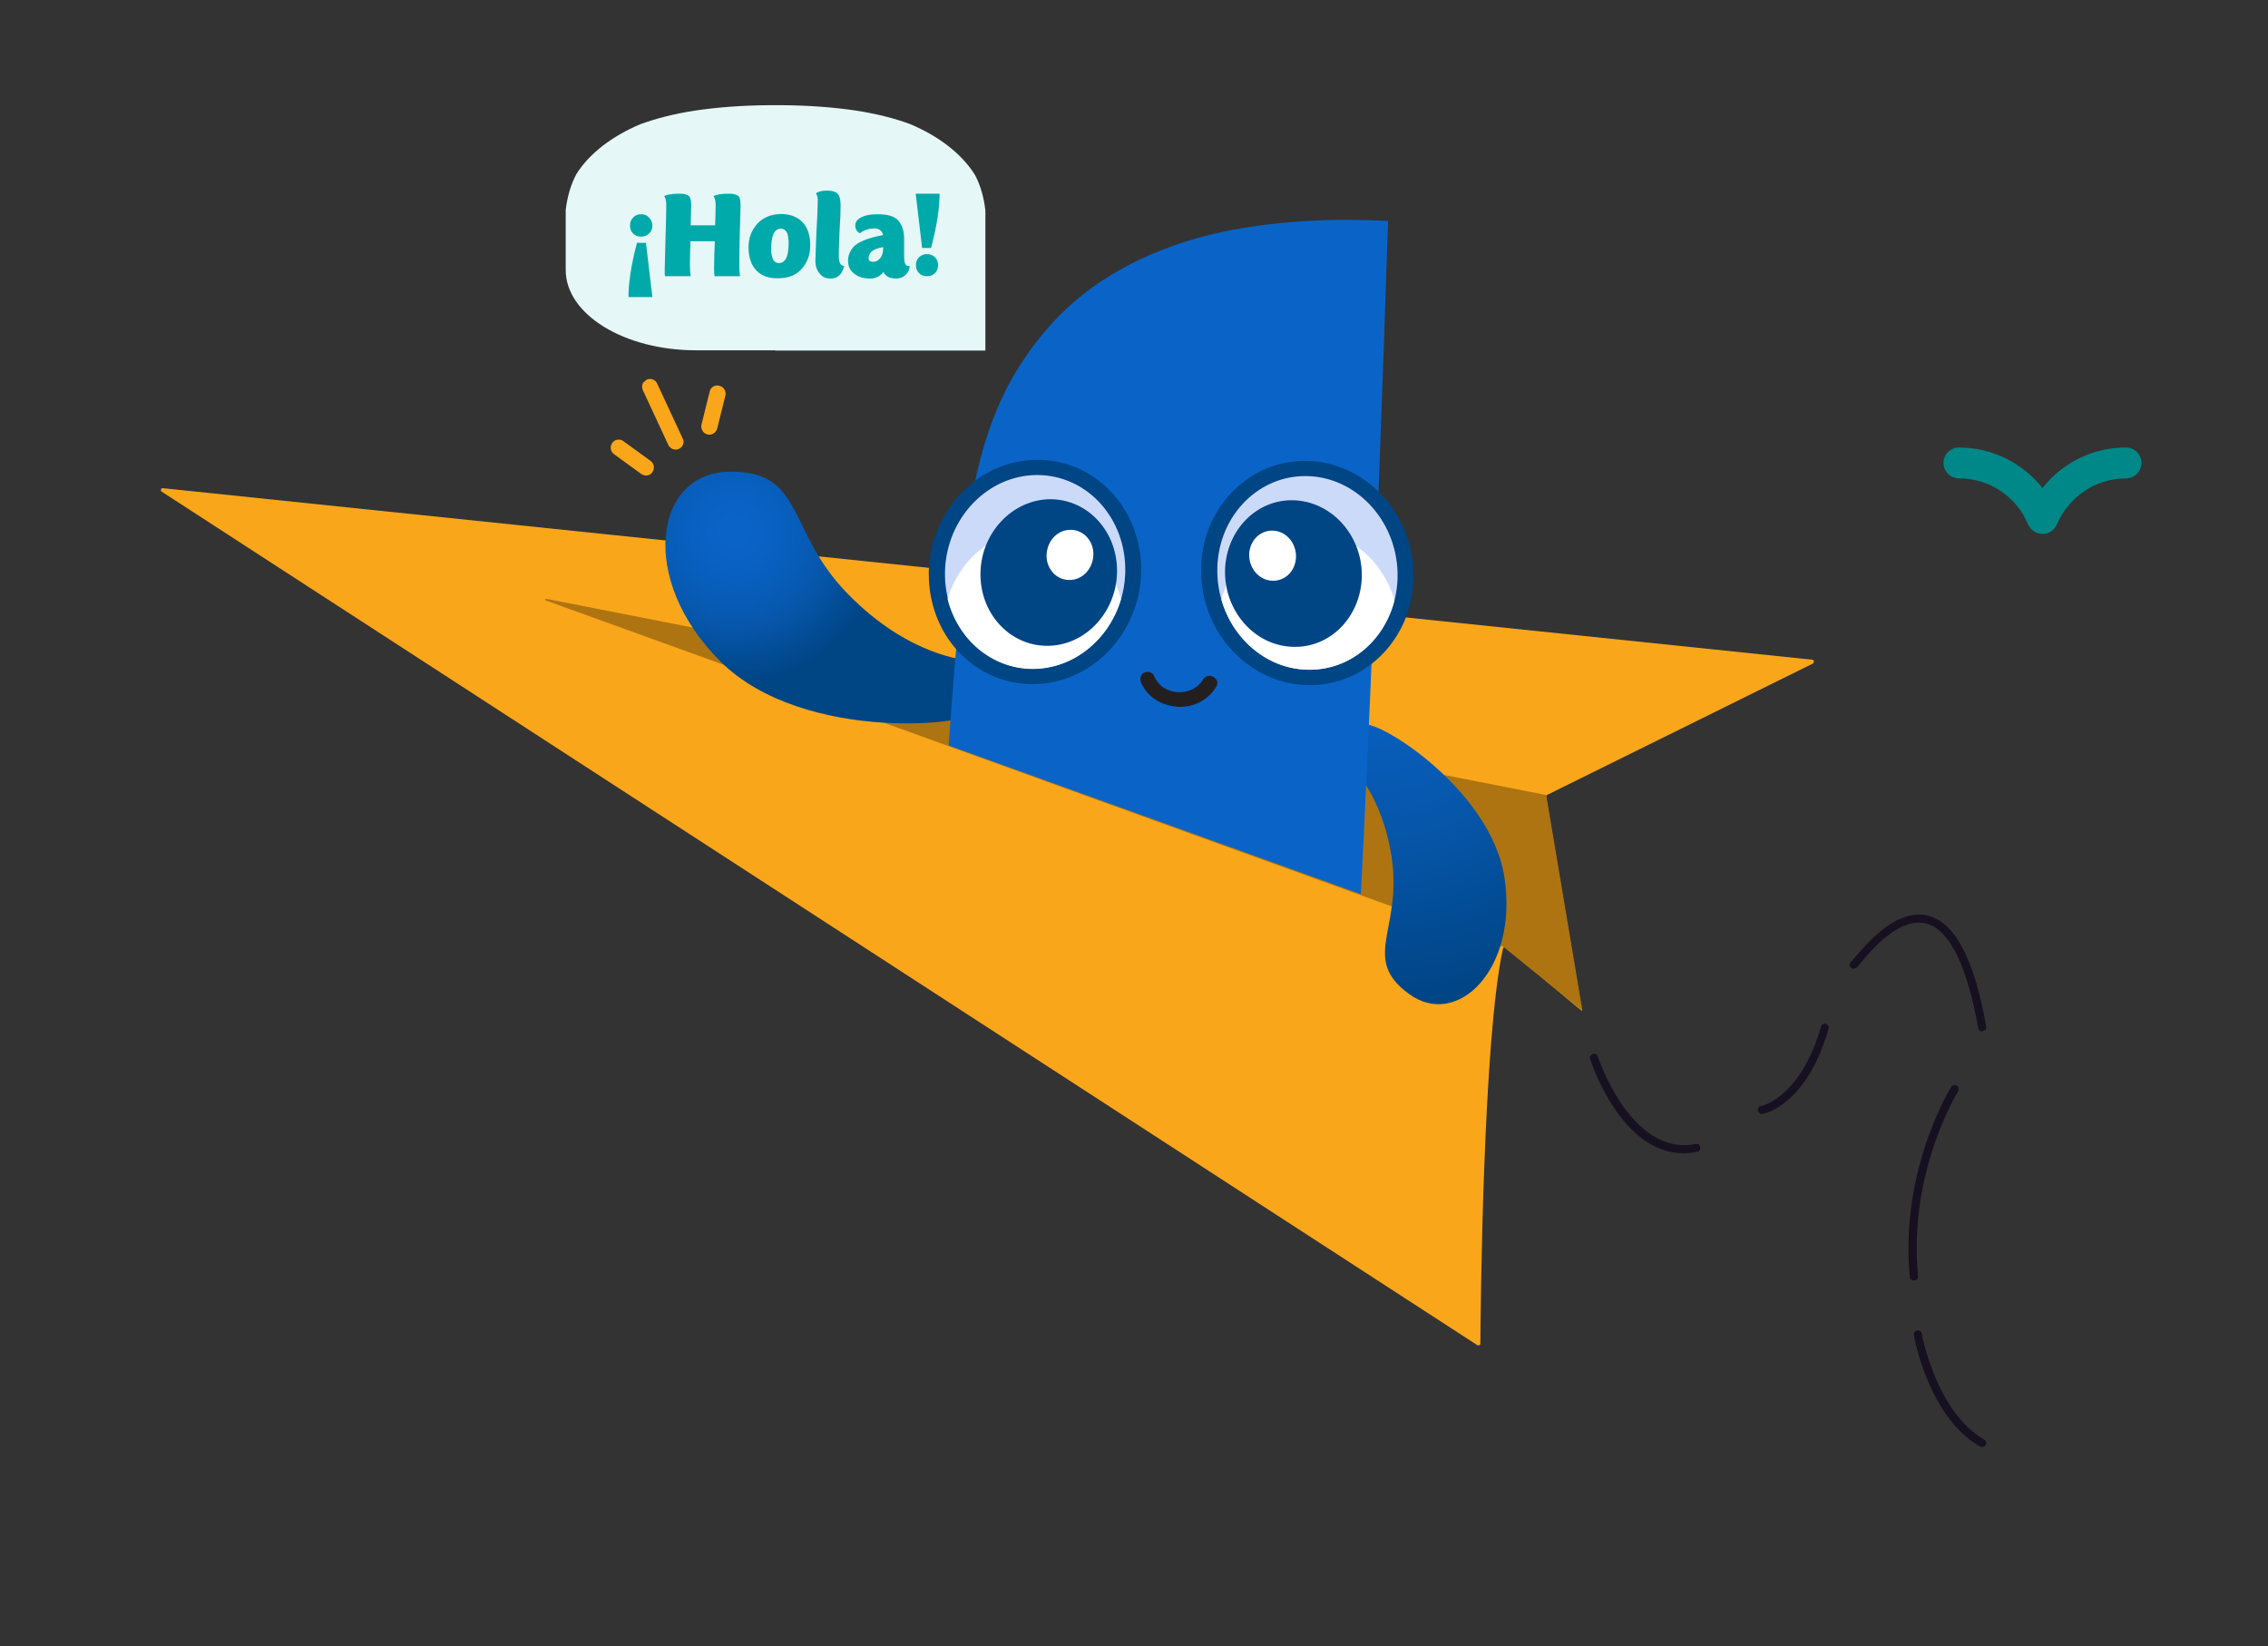 <svg xmlns="http://www.w3.org/2000/svg" xmlns:xlink="http://www.w3.org/1999/xlink" id="Layer_1" x="0px" y="0px" viewBox="0 0 882 640" style="enable-background:new 0 0 882 640;" xml:space="preserve"><rect x="0" y="0" width="882" height="640" fill="#333333" stroke="none"/><style type="text/css">	.st0{clip-path:url(#SVGID_00000074416792948131713570000015169972278280686248_);}	.st1{fill:#FAA61A;}	.st2{fill:#171020;}	.st3{fill:#AE7411;}	.st4{fill:url(#SVGID_00000067921487864359935210000001728200811492961463_);}	.st5{fill:url(#SVGID_00000112627482361379034840000013177494954149331092_);}	.st6{clip-path:url(#SVGID_00000034052338550462758150000012174829617994635398_);}	.st7{fill:#0A64C8;}	.st8{fill:#231F20;}	.st9{fill:#004584;}	.st10{fill-rule:evenodd;clip-rule:evenodd;fill:#CCDAFA;}	.st11{fill-rule:evenodd;clip-rule:evenodd;fill:#FFFFFF;}	.st12{fill-rule:evenodd;clip-rule:evenodd;fill:#004584;}	.st13{fill:#E6F7F7;}	.st14{fill:#008888;}	.st15{fill:#00AAAA;}</style><g>	<g id="Layer_1_00000076579984712451563040000002134587192676085898_">		<g>			<defs>									<rect id="SVGID_1_" x="234.3" y="146.2" transform="matrix(0.779 -0.627 0.627 0.779 -44.688 198.347)" width="49.4" height="32.7"></rect>			</defs>			<clipPath id="SVGID_00000085215149845598702040000017752766212357276829_">				<use xlink:href="#SVGID_1_" style="overflow:visible;"></use>			</clipPath>			<g style="clip-path:url(#SVGID_00000085215149845598702040000017752766212357276829_);">				<g>					<path class="st1" d="M253.2,184.2c-1.1,0.9-2.6,0.9-3.8,0.1l-10.6-7.7c-1.4-1-1.7-3-0.7-4.4c1-1.4,2.9-1.7,4.3-0.7l10.6,7.7      c1.4,1,1.7,3,0.7,4.4C253.6,183.8,253.4,184,253.2,184.2L253.2,184.2z"></path>					<path class="st1" d="M264.7,174.1c-1.3,1.1-3.3,0.9-4.4-0.5c-0.2-0.2-0.3-0.4-0.4-0.6l-9.9-21.3c-0.7-1.6-0.1-3.4,1.5-4.1      s3.4,0,4.1,1.6l9.9,21.3C266.2,171.7,265.8,173.2,264.7,174.1z"></path>					<path class="st1" d="M277.8,168.3c-1.3,1.1-3.3,0.9-4.4-0.5c-0.6-0.8-0.8-1.8-0.6-2.7l3.2-12.9c0.4-1.7,2.1-2.7,3.8-2.2      c1.7,0.4,2.7,2.1,2.3,3.8l0,0l-3.2,12.9C278.7,167.3,278.3,167.9,277.8,168.3L277.8,168.3z"></path>				</g>			</g>		</g>		<path class="st1" d="M62.8,191.1L574.5,523c0.1,0.1,0.2,0.1,0.4,0.1s0.3,0,0.4-0.1s0.2-0.2,0.3-0.3s0.1-0.2,0.1-0.4   c0.1-13.3,1-118.1,8.8-153.5c0-0.1,0.1-0.2,0.2-0.3c0.1-0.1,0.2-0.2,0.3-0.2c0.1,0,0.3,0,0.4,0s0.2,0.1,0.3,0.2l29.5,24.6   l-14-83.2c0-0.2,0-0.3,0.1-0.5c0.1-0.1,0.2-0.2,0.3-0.3L705,258c0.1-0.1,0.2-0.2,0.3-0.4c0.1-0.1,0.1-0.3,0.1-0.5   c0-0.2-0.1-0.3-0.2-0.4c-0.1-0.1-0.3-0.2-0.4-0.2L63.2,189.8c-0.2,0-0.3,0.1-0.4,0.2c-0.1,0.1-0.2,0.2-0.2,0.4s0,0.3,0,0.4   C62.6,190.9,62.7,191,62.8,191.1L62.8,191.1L62.8,191.1z"></path>		<path class="st2" d="M654.7,448.4c-24.2,0-35.8-35-36.3-36.6c-0.1-0.2-0.1-0.4-0.1-0.6s0.1-0.4,0.2-0.6c0.1-0.2,0.2-0.3,0.4-0.5   c0.2-0.1,0.3-0.2,0.5-0.3c0.2-0.1,0.4-0.1,0.6-0.1c0.2,0,0.4,0.1,0.6,0.2c0.2,0.1,0.3,0.2,0.5,0.4c0.1,0.2,0.2,0.3,0.3,0.5   c0.1,0.4,12.9,39,38,34c0.2,0,0.4,0,0.6,0c0.2,0,0.4,0.1,0.6,0.2c0.2,0.1,0.3,0.3,0.4,0.4c0.1,0.2,0.2,0.4,0.2,0.6s0,0.4,0,0.6   c0,0.2-0.1,0.4-0.2,0.6s-0.3,0.3-0.4,0.4s-0.4,0.2-0.6,0.2C658.2,448.2,656.5,448.4,654.7,448.4L654.7,448.4z"></path>		<path class="st2" d="M685.2,433.1c-0.2,0-0.4,0-0.6-0.1c-0.2-0.1-0.4-0.2-0.5-0.3c-0.3-0.3-0.5-0.6-0.5-1.1s0.1-0.8,0.3-1.1   c0.3-0.3,0.7-0.5,1.1-0.5c0.2,0,15.3-3.3,23.2-30.9c0.1-0.4,0.4-0.7,0.7-0.9c0.4-0.2,0.8-0.2,1.2-0.1c0.4,0.1,0.7,0.4,0.9,0.7   s0.2,0.8,0.1,1.2c-8.5,29.7-24.9,33-25.6,33.1C685.4,433.1,685.3,433.1,685.2,433.1L685.2,433.1L685.2,433.1z"></path>		<path class="st2" d="M770.8,401c-0.4,0-0.7-0.1-1-0.4s-0.5-0.6-0.5-0.9c-4.3-24.2-11.2-38.2-20.1-40.6   c-10.4-2.8-21.4,10.2-25.5,15.2c-1.5,1.8-1.8,2.1-2.4,2.3c-0.4,0.1-0.8,0.1-1.1-0.1c-0.3-0.2-0.6-0.4-0.8-0.8s-0.2-0.7,0-1.1   s0.4-0.7,0.7-0.9c0.2-0.2,0.8-0.9,1.3-1.5c4.5-5.3,16.5-19.5,28.7-16.1c10.3,2.8,17.8,17.2,22.3,43c0,0.2,0,0.4,0,0.6   c0,0.2-0.1,0.4-0.2,0.5c-0.1,0.2-0.3,0.3-0.4,0.4c-0.2,0.1-0.4,0.2-0.6,0.2L770.8,401L770.8,401z"></path>		<path class="st2" d="M744.2,497.9c-0.4,0-0.8-0.1-1-0.4c-0.3-0.3-0.5-0.6-0.5-1c-4-41.6,15.9-73.6,16.1-73.9   c0.2-0.4,0.6-0.6,1-0.7s0.8,0,1.2,0.2s0.6,0.6,0.7,1s0,0.8-0.2,1.2c-0.2,0.3-19.5,31.4-15.6,71.9c0,0.4-0.1,0.8-0.3,1.1   c-0.3,0.3-0.6,0.5-1,0.5L744.2,497.9L744.2,497.9z"></path>		<path class="st2" d="M770.8,562.6c-0.3,0-0.5-0.1-0.8-0.2c-20-11.5-25.5-42-25.7-43.3c-0.1-0.4,0-0.8,0.3-1.2   c0.2-0.3,0.6-0.6,1-0.6c0.4-0.1,0.8,0,1.2,0.3c0.3,0.2,0.6,0.6,0.6,1c0,0.3,5.5,30.3,24.2,41.1c0.3,0.2,0.5,0.4,0.7,0.8   c0.1,0.3,0.2,0.7,0.1,1c-0.1,0.3-0.3,0.6-0.6,0.8C771.4,562.5,771.1,562.6,770.8,562.6L770.8,562.6L770.8,562.6z"></path>		<path class="st3" d="M212.1,233.4l372.5,134.7l30.8,24.9l-14.1-83.9l-389-76.3c-0.1,0-0.1,0-0.2,0.1c-0.1,0-0.1,0.1-0.1,0.2   c0,0.1,0,0.2,0,0.2C212,233.4,212,233.4,212.1,233.4L212.1,233.4L212.1,233.4z"></path>					<radialGradient id="SVGID_00000041295436705146416630000000211622909524930972_" cx="-3783.208" cy="4394.725" r="132.7" gradientTransform="matrix(-0.801 -0.599 0.599 -0.801 -5124.857 1511.372)" gradientUnits="userSpaceOnUse">			<stop offset="0" style="stop-color:#0A64C8"></stop>			<stop offset="0.13" style="stop-color:#0961C3"></stop>			<stop offset="0.26" style="stop-color:#085CB7"></stop>			<stop offset="0.5" style="stop-color:#0656AA"></stop>			<stop offset="0.92" style="stop-color:#01478A"></stop>			<stop offset="1" style="stop-color:#004584"></stop>		</radialGradient>		<path style="fill:url(#SVGID_00000041295436705146416630000000211622909524930972_);" d="M524,296.3c0,0,13.8,11.6,17.4,38.5   c3.5,27-12.1,38.1,6.6,51.7s42.4-9.6,37.1-45.1s-52.3-63.7-55.3-59.3C526.8,286.5,524,296.3,524,296.3L524,296.3z"></path>					<radialGradient id="SVGID_00000088131594842901477650000010229498088442505651_" cx="285.87" cy="433.7" r="59.72" gradientTransform="matrix(1 0 0 -1 0 639.89)" gradientUnits="userSpaceOnUse">			<stop offset="0" style="stop-color:#0A64C8"></stop>			<stop offset="0.23" style="stop-color:#0961C3"></stop>			<stop offset="0.46" style="stop-color:#085CB7"></stop>			<stop offset="0.63" style="stop-color:#0656AA"></stop>			<stop offset="0.94" style="stop-color:#01478A"></stop>			<stop offset="1" style="stop-color:#004584"></stop>		</radialGradient>		<path style="fill:url(#SVGID_00000088131594842901477650000010229498088442505651_);" d="M376.4,256.7c0,0-22.8-1.2-46.8-25.9   c-24-24.6-16.6-47.8-45.9-47.4c-29.3,0.3-35.7,41.9-3.4,73.9s101.3,25,101,18.2C381.1,268.7,376.4,256.7,376.4,256.7L376.4,256.7z   "></path>		<g>			<defs>				<polygon id="SVGID_00000109016553076888529810000014556801272137755780_" points="335.6,90.3 348.8,282.6 545.8,353.6      599.5,54.7     "></polygon>			</defs>			<clipPath id="SVGID_00000047762990749740386940000006342356433514280103_">				<use xlink:href="#SVGID_00000109016553076888529810000014556801272137755780_" style="overflow:visible;"></use>			</clipPath>			<g style="clip-path:url(#SVGID_00000047762990749740386940000006342356433514280103_);">				<path class="st7" d="M523,459c-0.5,6.9-6.5,12.1-13.4,11.7l-42.5-2.3c-6.6-0.4-11.8-5.7-12-12.3l-1.3-38.5l-20.3-1.1l-5.4,38.1     c-0.9,6.5-6.7,11.3-13.3,11l-42.5-2.3c-6.9-0.4-12.2-6.2-12.1-13.1c4-92.7,8.9-178.6,16.1-245.1c2.9-24.2,9.1-44.2,18.4-59.9     c9.4-15.7,21.2-28.1,35.5-37.1c14.3-9,30.6-15.2,49.1-18.7c18.5-3.5,38.6-4.6,60.5-3.5C535.4,221.1,530,347.7,523,459L523,459z"></path>			</g>		</g>		<g>			<path class="st8" d="M473,267c-3.1,5.2-9,8.2-15.1,7.8c-6-0.4-11.7-3.7-14.1-9.3c-0.6-1.4-0.4-3.1,1-3.9c1.2-0.7,3.3-0.4,3.9,1    c0.9,2,2.1,3.6,3.7,4.7c1,0.6,1.6,0.9,2.5,1.2c1.2,0.4,1.9,0.5,2.9,0.6c4.1,0.3,8-1.4,10.1-5C470,261,474.9,263.9,473,267    L473,267L473,267z"></path>			<g>				<path class="st9" d="M507.3,179.2h0.3c11.5,0,22,5.1,29.7,13.1c7.4,7.8,12.1,18.5,12.4,30.3l0,1.3h0v0.1     c0,11.5-4.3,21.9-11.3,29.5c-7.2,7.8-17.1,12.7-28.3,12.9v0l-0.9,0c-11.5,0-22-5.1-29.7-13.1c-7.4-7.8-12.1-18.5-12.4-30.3     l0-1.3h0v-0.1c0-11.5,4.3-21.9,11.3-29.5c7.2-7.8,17.1-12.7,28.3-12.9v0L507.3,179.2L507.3,179.2L507.3,179.2z M507.3,191     L507.3,191c-7.6,0.2-14.4,3.5-19.4,8.9c-5.1,5.6-8.3,13.3-8.4,21.9h0v1.1c0.2,8.8,3.7,16.8,9.1,22.5c5.3,5.6,12.5,9.1,20.3,9.1     h0.6v0c7.6-0.1,14.4-3.5,19.4-8.9c5.1-5.6,8.3-13.3,8.3-21.9h0v-1.1c-0.2-8.8-3.7-16.8-9.1-22.5c-5.3-5.6-12.5-9.1-20.3-9.1     H507.3L507.3,191z"></path>				<path class="st10" d="M507.8,185.1c-19.4-0.1-34.8,16.7-34.4,37.5s16.4,37.7,35.7,37.8s34.8-16.7,34.4-37.5     C543.1,202.1,527.1,185.2,507.8,185.1L507.8,185.1L507.8,185.1z"></path>				<path class="st11" d="M475,233.2c4.5,15.7,18.2,27.2,34.1,27.2c16,0.1,29.2-11.3,33.2-27c-4.5-15.7-18.2-27.2-34.1-27.2     S478.9,217.6,475,233.2L475,233.2L475,233.2z"></path>				<path class="st12" d="M502.5,194.5c-14.7-0.1-26.3,12.7-26.1,28.4c0.3,15.8,12.4,28.6,27.1,28.6c14.7,0.1,26.3-12.7,26.1-28.4     C529.3,207.4,517.2,194.6,502.5,194.5L502.5,194.5L502.5,194.5z"></path>				<path class="st11" d="M494.7,206.3c-5,0-9,4.3-8.9,9.7c0.1,5.4,4.2,9.8,9.3,9.8s9-4.3,8.9-9.7     C503.9,210.7,499.8,206.3,494.7,206.3L494.7,206.3z"></path>			</g>			<g>				<path class="st9" d="M403.5,190.6h-0.2c-7.8,0-15.1,3.4-20.4,8.9c-5.5,5.7-9,13.6-9.3,22.4v1.1h0c0,8.6,3.1,16.3,8.2,21.9     c4.9,5.4,11.7,8.9,19.3,9.1v0h0.6c7.8,0,15.1-3.4,20.4-8.9c5.5-5.7,9-13.6,9.3-22.4v-1.1h0c0-8.6-3.1-16.3-8.2-21.9     c-4.9-5.4-11.7-8.9-19.3-9.1v0L403.5,190.6L403.5,190.6L403.5,190.6z M404.5,178.8L404.5,178.8L404.5,178.8     c11.2,0.3,21.1,5.2,28.2,13.1c6.9,7.6,11.1,18.1,11.1,29.6v0.1h0l0,1.3c-0.4,11.8-5.2,22.4-12.6,30.2c-7.7,8-18.2,13-29.8,12.9     l-0.9,0v0c-11.1-0.3-21.1-5.2-28.2-13.1c-6.9-7.6-11.1-18.1-11.1-29.6v-0.1h0l0-1.3c0.4-11.8,5.2-22.4,12.6-30.2     c7.7-8,18.2-13,29.8-12.9L404.5,178.8L404.5,178.8L404.5,178.8z"></path>				<path class="st10" d="M403.5,184.7c19.4,0.1,34.6,17,34.1,37.8c-0.5,20.8-16.7,37.6-36,37.5s-34.6-17-34.1-37.8     S384.2,184.6,403.5,184.7L403.5,184.7L403.5,184.7z"></path>				<path class="st11" d="M435.9,233.1c-4.7,15.6-18.4,27-34.4,27c-16-0.1-29.1-11.6-33-27.2c4.7-15.6,18.4-27,34.4-27     C418.9,205.9,432.1,217.4,435.9,233.1L435.9,233.1z"></path>				<path class="st12" d="M408.6,194.1c14.7,0.1,26.2,12.9,25.8,28.6s-12.6,28.5-27.3,28.4c-14.7-0.1-26.2-12.9-25.8-28.6     S394,194.1,408.6,194.1L408.6,194.1z"></path>				<path class="st11" d="M416.4,206c5,0,9,4.4,8.8,9.8s-4.3,9.8-9.4,9.7c-5,0-9-4.4-8.8-9.8S411.3,205.9,416.4,206L416.4,206z"></path>			</g>		</g>		<path class="st13" d="M301.4,136.2h-30.7c-28,0-50.7-14-50.7-31.2V81.7c0.6-5.3,2-10,4.2-14.1c5-7.9,13.7-14.6,24.8-19.3   c6.3-2.3,13.4-4.1,21.3-5.3c8.7-1.3,18.2-2,28.5-2.1h5.6c10.3,0.1,19.8,0.8,28.5,2.1c7.7,1.2,14.7,2.9,20.9,5.2   c11.5,4.8,20.4,11.8,25.4,19.9c2.1,4,3.4,8.5,4,13.7v54.5h-81.4H301.4L301.4,136.2z"></path>		<path class="st14" d="M794.3,207.6c-2.4,0-4.6-1.5-5.6-3.7c-4.5-10.9-15.1-17.9-26.9-17.9c-3.3,0-6-2.7-6-6s2.7-6,6-6   c12.9,0,24.8,6,32.5,15.8c7.7-9.9,19.5-15.8,32.5-15.8c3.3,0,6,2.7,6,6s-2.7,6-6,6c-11.8,0-22.3,7.1-26.9,17.9   C798.9,206.2,796.7,207.6,794.3,207.6L794.3,207.6z"></path>		<g>			<path class="st15" d="M251.2,94.4l2.5,21.1h-9.3c0-5.6,1.1-12.6,3.3-21.1H251.2z M253.7,87.7c0,1.2-0.4,2.3-1.3,3.1    c-0.8,0.8-1.8,1.2-3.1,1.2s-2.3-0.4-3.1-1.2c-0.8-0.8-1.2-1.8-1.2-3.1s0.4-2.3,1.2-3.1c0.8-0.9,1.8-1.3,3.1-1.3s2.3,0.4,3.1,1.3    C253.2,85.4,253.7,86.4,253.7,87.7z"></path>			<path class="st15" d="M258.6,107.5c-0.1-0.5-0.1-1.4-0.1-2.8c0-1.1,0.1-5,0.3-11.7c0.2-6.1,0.3-10.5,0.3-13.2    c0-1.4-0.2-2.5-0.6-3.2l-0.2-0.4c1.3-0.6,3.3-0.9,6.1-0.9c1.6,0,2.7,0.3,3.5,0.9c0.3,0.2,0.5,0.6,0.6,1.1    c0.2,0.5,0.3,1.4,0.3,2.5l-0.2,7.8h9.5c0.1-2.6,0.2-5.3,0.2-7.8c0-1.4-0.2-2.5-0.6-3.2l-0.2-0.4c1.3-0.6,3.3-0.9,6.1-0.9    c1.6,0,2.7,0.3,3.5,0.9c0.3,0.2,0.5,0.6,0.6,1.1c0.2,0.5,0.3,1.4,0.3,2.5c-0.3,9.9-0.5,17.7-0.5,23.5c0,1.5,0.1,2.9,0.3,4.1h-9.9    c-0.1-0.4-0.2-1.3-0.2-2.8c0-3.4,0.1-7,0.3-10.8h-9.5c-0.1,3.3-0.2,6.3-0.2,9.1c0,1.8,0.1,3.3,0.3,4.5H258.6z"></path>			<path class="st15" d="M312.1,86.4c2,2.1,3,5.1,3,9c0,3.6-1.1,6.6-3.3,9.1c-2.1,2.5-5.3,3.7-9.4,3.7c-3.6,0-6.4-1-8.3-3.1    c-2-2.1-3-5.1-3-9c0-3.5,1.1-6.5,3.4-9.1c2.3-2.5,5.5-3.8,9.6-3.8C307.5,83.3,310.2,84.4,312.1,86.4z M306.7,94.5    c0-3.7-1-5.6-3-5.6c-2.5,0-3.8,2.6-3.8,7.8c0,3.7,1,5.6,3,5.6C305.4,102.3,306.7,99.7,306.7,94.5z"></path>			<path class="st15" d="M317.5,75.5l-0.2-0.3c0.8-0.7,2.2-1.1,4.3-1.1c2,0,3.3,0.4,4.1,1.2c0.8,0.8,1.2,2.3,1.2,4.5    s-0.1,5.5-0.4,9.9c-0.2,4.6-0.3,7.9-0.3,9.9c0,2.5,0.7,3.8,2.1,3.8c-0.8,3.3-2.5,4.9-5.3,4.9c-1.8,0-3.2-0.6-4.3-2    c-1-1.2-1.6-2.8-1.6-4.8c0-1.7,0.2-5.4,0.4-11.2c0.3-5.5,0.5-9.4,0.5-11.5C318.1,77.3,317.9,76.2,317.5,75.5z"></path>			<path class="st15" d="M353.7,103.4c0.1,0.9-0.2,1.9-1,2.9c-1,1.3-2.3,1.9-4.1,2c-2.7,0-4.3-0.9-5-2.6c-1.4,1.8-3.2,2.6-5.1,2.6    c-2.7,0-4.8-0.6-6.4-2c-1.6-1.2-2.3-2.9-2.3-5c0-1.9,0.7-3.6,2-5.2c1.8-2,5.7-3.6,11.6-4.7c-0.1-0.7-0.4-1.3-1-1.8    c-0.6-0.5-1.3-0.8-2.1-0.8c-2.3,0-4.3,0.6-5.9,1.9c-1.2-0.6-1.8-1.7-1.8-3.2c0-1.2,0.9-2.3,2.5-3.1c1.7-0.8,3.7-1.1,6.2-1.1    c4,0,6.6,0.8,8.1,2.5c1.4,1.7,2.2,4,2.2,7v6.8c0,2.5,0.5,3.8,1.5,3.8H353.7z M339.6,101.8c1.1,0,2-0.5,2.7-1.4    c0.6-0.8,1-1.8,1.1-2.9l0.1-1.4c-3.8,0.5-5.7,2-5.7,4.3C337.7,101.3,338.4,101.8,339.6,101.8z"></path>			<path class="st15" d="M358.6,96.4l-2.5-21.1h9.3c0,5.6-1.1,12.6-3.3,21.1H358.6z M356.2,103.1c0-1.2,0.4-2.3,1.2-3.1    c0.9-0.8,1.9-1.2,3.1-1.2s2.3,0.4,3.1,1.2s1.2,1.8,1.2,3.1s-0.4,2.3-1.2,3.1c-0.8,0.8-1.8,1.2-3.1,1.2s-2.3-0.4-3.1-1.2    C356.6,105.4,356.2,104.4,356.2,103.1z"></path>		</g>	</g></g></svg>